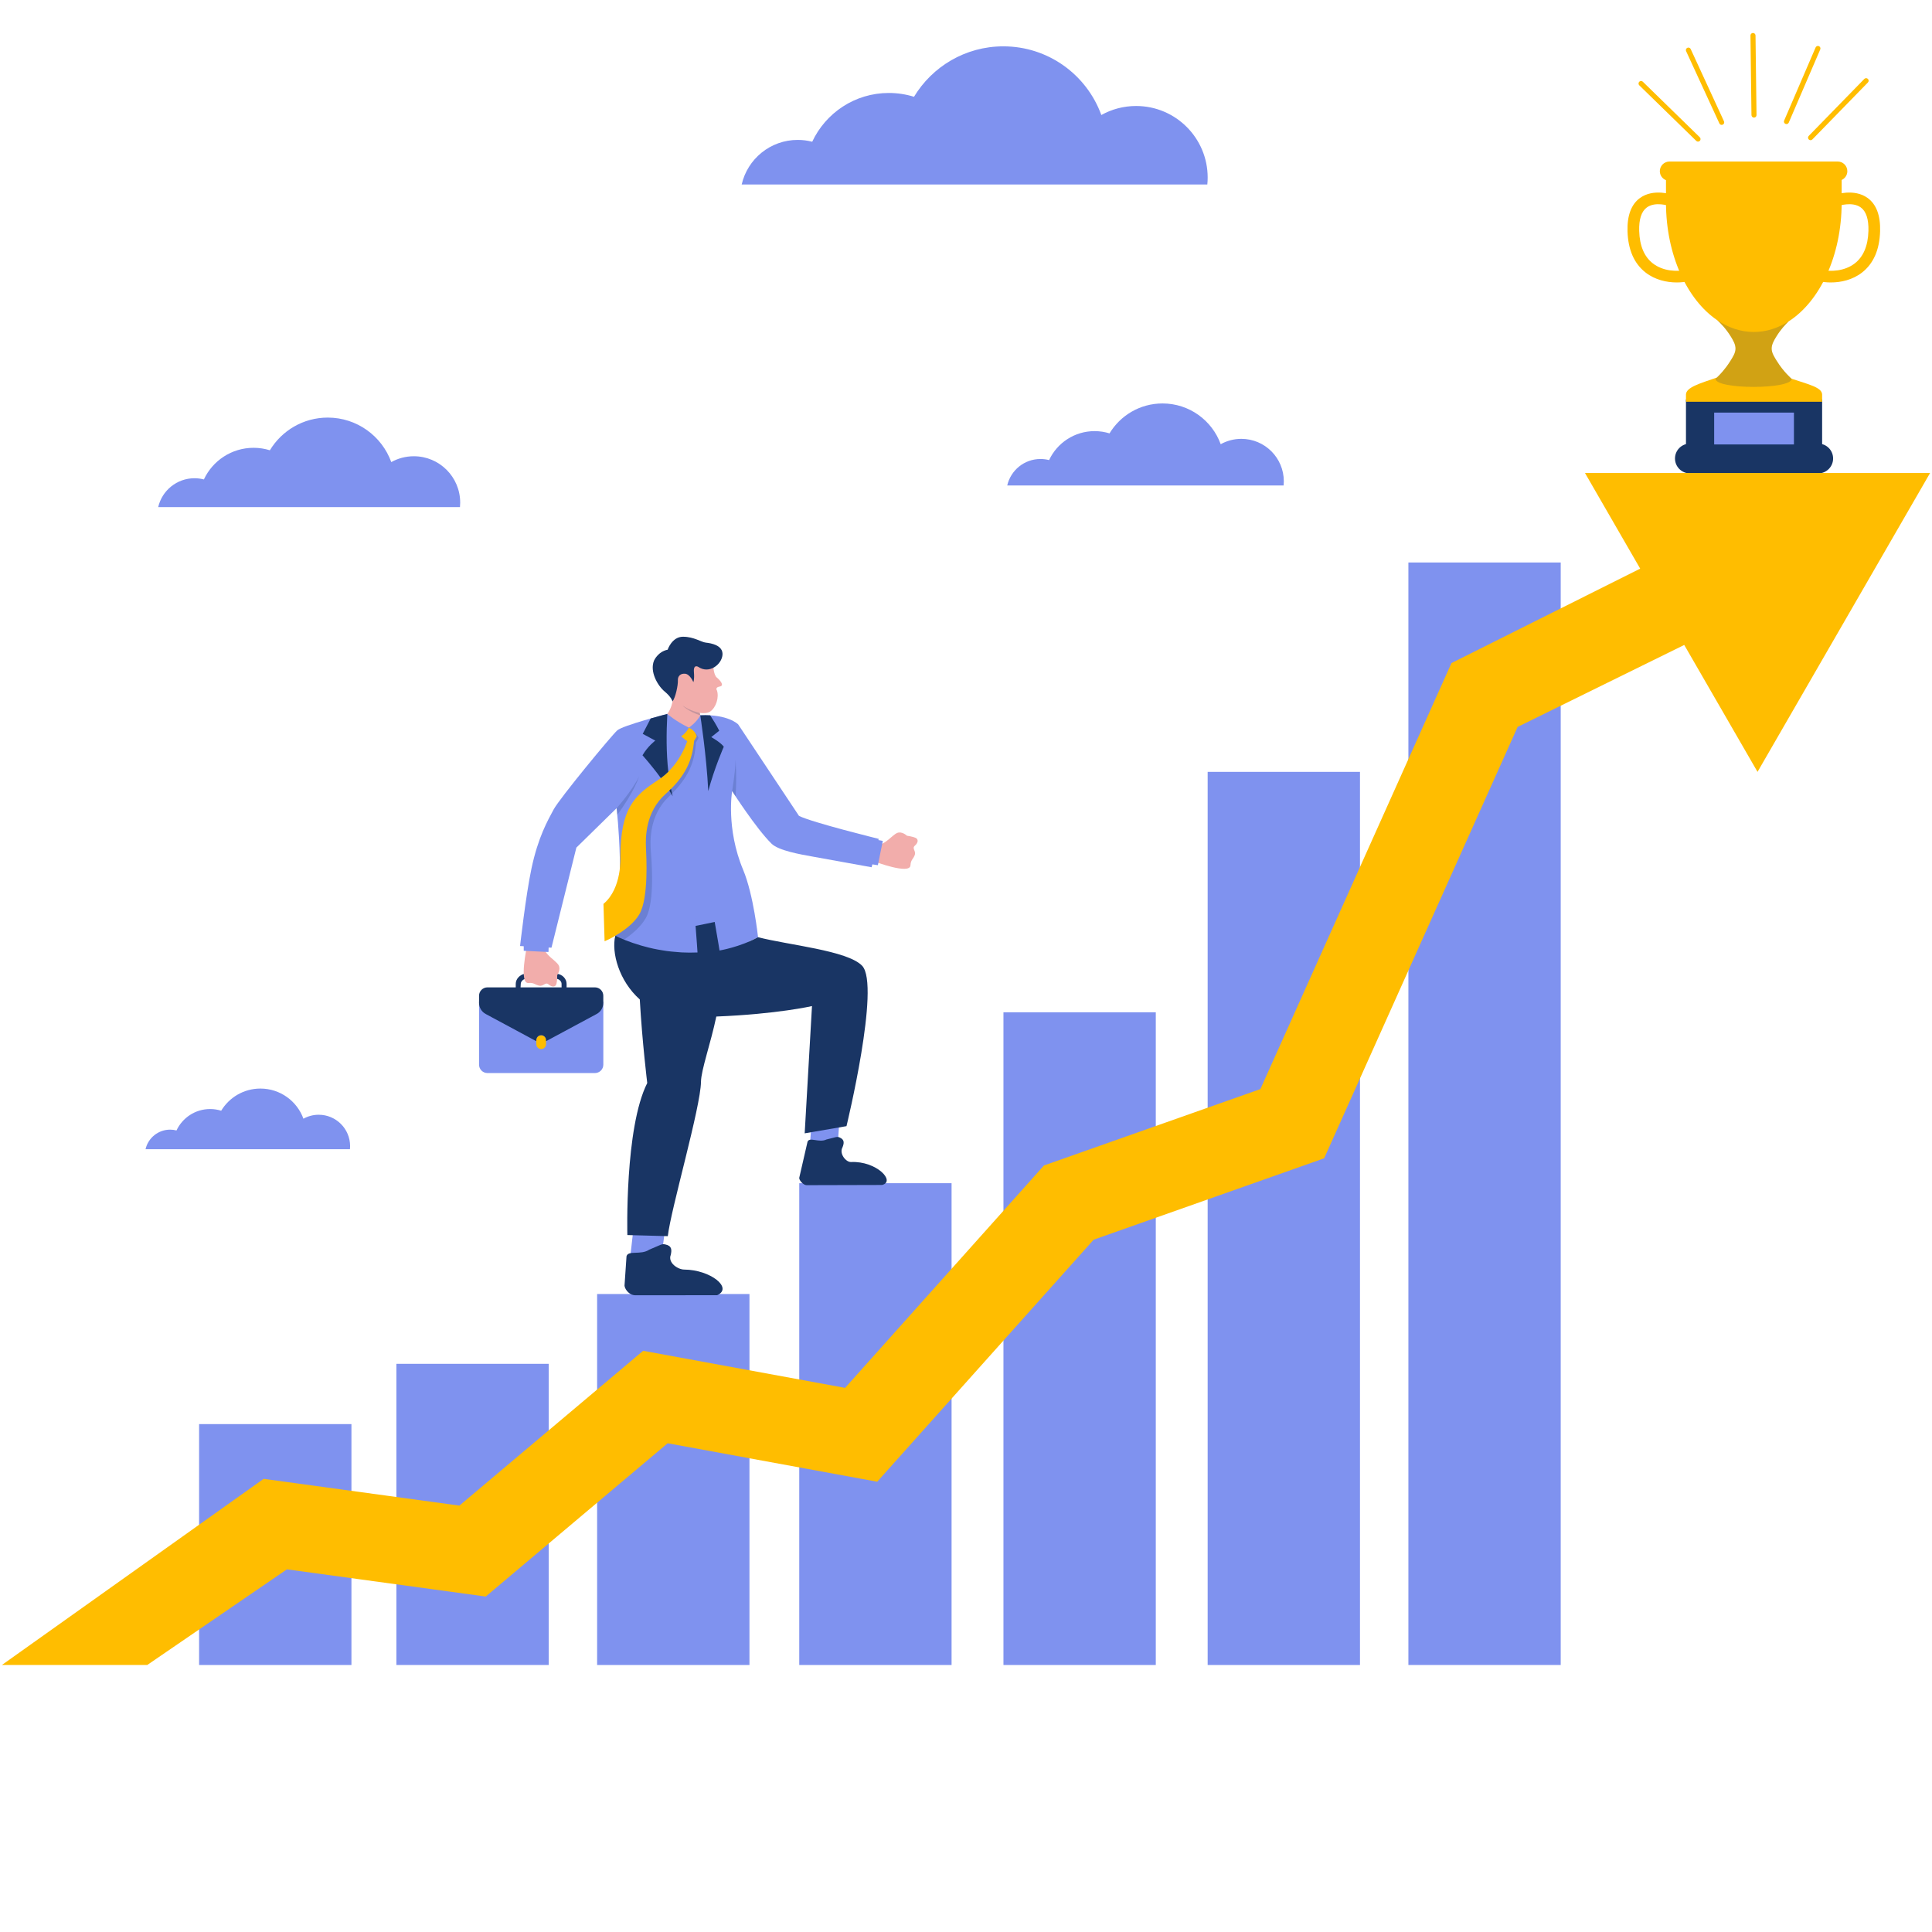 <svg xmlns="http://www.w3.org/2000/svg" xmlns:xlink="http://www.w3.org/1999/xlink" width="900" zoomAndPan="magnify" viewBox="0 0 675 675" height="900" preserveAspectRatio="xMidYMid meet" version="1.0"><defs><filter x="0%" y="0%" width="100%" height="100%" id="b20b5f672f"><feColorMatrix values="0 0 0 0 1 0 0 0 0 1 0 0 0 0 1 0 0 0 1 0" color-interpolation-filters="sRGB"/></filter><clipPath id="7fa87385ec"><path d="M 0.5 165 L 674.5 165 L 674.5 582 L 0.5 582 Z M 0.5 165 " clip-rule="nonzero"/></clipPath><clipPath id="ae4e7e50bd"><path d="M 611 11.52 L 614 11.52 L 614 42 L 611 42 Z M 611 11.52 " clip-rule="nonzero"/></clipPath><mask id="e2748879b6"><g filter="url(#b20b5f672f)"><rect x="-67.5" width="810" fill="#000000" y="-67.5" height="810" fill-opacity="0.2"/></g></mask><clipPath id="c1b7602c94"><path d="M 3 1 L 34 1 L 34 76.469 L 3 76.469 Z M 3 1 " clip-rule="nonzero"/></clipPath><clipPath id="a41ec85224"><rect x="0" width="37" y="0" height="77"/></clipPath><mask id="a344a60c5c"><g filter="url(#b20b5f672f)"><rect x="-67.5" width="810" fill="#000000" y="-67.5" height="810" fill-opacity="0.2"/></g></mask><clipPath id="9dc9c01c21"><rect x="0" width="14" y="0" height="11"/></clipPath><mask id="9bb4b1e456"><g filter="url(#b20b5f672f)"><rect x="-67.5" width="810" fill="#000000" y="-67.5" height="810" fill-opacity="0.2"/></g></mask><clipPath id="9b8f697bd6"><rect x="0" width="10" y="0" height="20"/></clipPath><mask id="60d0becc43"><g filter="url(#b20b5f672f)"><rect x="-67.5" width="810" fill="#000000" y="-67.5" height="810" fill-opacity="0.2"/></g></mask><clipPath id="6b1237bba1"><rect x="0" width="15" y="0" height="19"/></clipPath><mask id="9751e6c787"><g filter="url(#b20b5f672f)"><rect x="-67.5" width="810" fill="#000000" y="-67.5" height="810" fill-opacity="0.2"/></g></mask><clipPath id="3e20932f05"><rect x="0" width="33" y="0" height="28"/></clipPath></defs><path fill="#193564" d="M 183.215 340.234 C 183.266 340.906 183.332 341.477 183.441 341.996 C 182.707 342.227 181.945 342.93 181.945 343.738 L 181.836 345.652 L 180.188 345.652 L 180.188 343.738 C 180.184 342.039 181.617 340.586 183.215 340.234 Z M 183.215 340.234 " fill-opacity="1" fill-rule="nonzero"/><path fill="#193564" d="M 194.523 340.68 C 194.523 340.68 194.641 340.512 194.785 340.242 C 196.492 340.5 197.957 341.965 197.957 343.742 L 197.957 345.656 L 196.207 345.656 L 196.199 343.742 C 196.199 342.832 195.367 342.086 194.488 341.969 C 194.527 341.262 194.523 340.68 194.523 340.68 Z M 194.523 340.68 " fill-opacity="1" fill-rule="nonzero"/><path fill="#f2adab" d="M 234.969 245.078 C 234.969 245.078 234.605 247.48 233.148 249.43 L 241.027 256.895 L 241.406 248.371 C 241.406 248.371 246.168 250.004 248.184 248.559 C 250.203 247.113 251.27 243.645 250.496 241.25 C 250.496 241.25 249.672 240.156 251.445 239.863 C 253.219 239.57 251.645 237.711 250.438 236.715 C 249.234 235.719 249.184 232.223 249.184 232.223 L 242.02 230.871 L 232.004 237.215 C 232.004 237.215 234.492 241.477 234.969 245.078 Z M 234.969 245.078 " fill-opacity="1" fill-rule="nonzero"/><path fill="#f2adab" d="M 244.664 249.918 L 244.004 246.297 L 239.242 249.387 L 241.031 256.895 L 244.492 254.668 Z M 244.664 249.918 " fill-opacity="1" fill-rule="nonzero"/><path fill="#f2adab" d="M 190.145 331.188 C 190.273 333.477 194.172 335.594 195.121 337.145 C 196.074 338.699 194.688 340.676 194.688 340.676 C 194.688 340.676 194.703 342.688 194.398 343.773 C 194.094 344.863 192.887 344.98 191.691 343.953 C 190.496 342.93 189.977 344.68 188.426 344.379 C 186.875 344.082 186.598 343.242 184.645 343.438 C 181.223 343.785 184.113 330.605 184.113 330.605 Z M 190.145 331.188 " fill-opacity="1" fill-rule="nonzero"/><path fill="#f2adab" d="M 306.797 295.051 C 309.086 295.27 311.758 291.73 313.438 291.023 C 315.117 290.312 316.863 291.98 316.863 291.98 C 316.863 291.98 318.855 292.262 319.887 292.727 C 320.914 293.188 320.852 294.398 319.66 295.43 C 318.473 296.457 320.121 297.234 319.594 298.719 C 319.066 300.207 318.195 300.355 318.102 302.316 C 317.938 305.754 305.34 300.922 305.34 300.922 Z M 306.797 295.051 " fill-opacity="1" fill-rule="nonzero"/><path fill="#7f92ef" d="M 283.551 391.914 L 283.02 399.484 L 292.691 399.742 L 293.281 391.453 Z M 283.551 391.914 " fill-opacity="1" fill-rule="nonzero"/><path fill="#7f92ef" d="M 232.469 428.508 L 231.25 438.094 L 220.18 439.258 L 221.512 427.555 Z M 232.469 428.508 " fill-opacity="1" fill-rule="nonzero"/><path fill="#7f92ef" d="M 233.148 249.43 C 233.148 249.43 235.969 251.953 240.699 254.223 C 240.699 254.223 243.371 252.398 244.664 249.926 L 248.41 251.828 C 248.41 251.828 254.035 271.09 254.004 283.281 C 253.973 295.469 260.73 314.254 261.848 328.906 C 261.848 328.906 255.398 342.852 241.316 342.852 C 227.238 342.852 214.988 326.945 214.988 326.945 C 214.988 326.945 217.82 312.715 219.375 306.574 C 220.93 300.438 221.828 289.629 219.375 283.316 C 216.922 277 226.633 260.633 229.746 252.605 Z M 233.148 249.43 " fill-opacity="1" fill-rule="nonzero"/><path fill="#7f92ef" d="M 182.973 329.777 L 182.984 332.184 L 191.625 332.613 L 191.723 329.848 Z M 182.973 329.777 " fill-opacity="1" fill-rule="nonzero"/><path fill="#7f92ef" d="M 304.332 301.93 L 306.715 302.281 L 308.43 293.801 L 305.707 293.289 Z M 304.332 301.93 " fill-opacity="1" fill-rule="nonzero"/><path fill="#7f92ef" d="M 259.129 64.449 C 261.176 55.535 269.16 48.879 278.699 48.879 C 280.449 48.879 282.148 49.102 283.77 49.523 C 288.477 39.457 298.691 32.48 310.539 32.48 C 313.602 32.48 316.559 32.949 319.332 33.816 C 325.711 23.254 337.297 16.191 350.539 16.191 C 366.289 16.191 379.703 26.188 384.781 40.184 C 388.379 38.176 392.52 37.031 396.938 37.031 C 410.742 37.031 421.934 48.223 421.934 62.027 C 421.934 62.848 421.895 63.656 421.812 64.453 L 259.129 64.453 Z M 259.129 64.449 " fill-opacity="1" fill-rule="nonzero"/><path fill="#7f92ef" d="M 55.27 177.176 C 56.598 171.398 61.766 167.086 67.953 167.086 C 69.086 167.086 70.188 167.234 71.234 167.504 C 74.285 160.977 80.906 156.453 88.59 156.453 C 90.574 156.453 92.484 156.754 94.289 157.316 C 98.418 150.473 105.934 145.895 114.512 145.895 C 124.719 145.895 133.414 152.375 136.707 161.445 C 139.035 160.145 141.723 159.402 144.582 159.402 C 153.531 159.402 160.781 166.652 160.781 175.602 C 160.781 176.129 160.758 176.656 160.707 177.172 L 55.27 177.172 Z M 55.27 177.176 " fill-opacity="1" fill-rule="nonzero"/><path fill="#7f92ef" d="M 50.848 401.508 C 51.746 397.594 55.25 394.672 59.441 394.672 C 60.207 394.672 60.953 394.773 61.664 394.957 C 63.73 390.535 68.215 387.473 73.418 387.473 C 74.762 387.473 76.059 387.68 77.281 388.059 C 80.078 383.422 85.164 380.32 90.977 380.32 C 97.895 380.32 103.781 384.707 106.012 390.852 C 107.594 389.973 109.414 389.469 111.348 389.469 C 117.406 389.469 122.32 394.383 122.32 400.441 C 122.32 400.801 122.305 401.152 122.266 401.504 L 50.848 401.504 Z M 50.848 401.508 " fill-opacity="1" fill-rule="nonzero"/><path fill="#7f92ef" d="M 351.906 169.605 C 353.125 164.309 357.859 160.363 363.523 160.363 C 364.559 160.363 365.57 160.496 366.531 160.742 C 369.324 154.766 375.391 150.625 382.422 150.625 C 384.238 150.625 385.992 150.902 387.641 151.414 C 391.426 145.145 398.301 140.957 406.16 140.957 C 415.512 140.957 423.469 146.887 426.488 155.195 C 428.621 154.008 431.082 153.324 433.699 153.324 C 441.895 153.324 448.539 159.965 448.539 168.164 C 448.539 168.648 448.512 169.129 448.469 169.605 Z M 351.906 169.605 " fill-opacity="1" fill-rule="nonzero"/><path fill="#7f92ef" d="M 233.148 249.43 C 233.148 249.43 217.613 253.438 215.656 255.18 C 213.691 256.918 195.484 278.969 193.422 282.824 C 191.359 286.684 188.023 292.43 185.691 303.41 C 183.695 312.805 181.699 330.523 181.699 330.523 L 192.676 331.102 L 201.371 296.137 L 215.426 282.363 C 215.426 282.363 219.062 313.676 213.473 326.148 C 213.473 326.148 226.109 333.594 243.695 332.773 C 243.695 332.773 241.445 295.402 237.137 284.797 C 232.836 274.199 232.527 261.551 233.148 249.43 Z M 233.148 249.43 " fill-opacity="1" fill-rule="nonzero"/><path fill="#7f92ef" d="M 244.664 249.918 C 244.664 249.918 248.344 273.535 247.465 286.531 C 246.59 299.531 246.305 304.051 248.152 313.715 C 250.004 323.383 251.391 332.082 251.391 332.082 C 251.391 332.082 258.523 330.914 264.84 327.438 C 264.84 327.438 263.297 312.633 259.641 303.902 C 253.578 289.43 255.789 276.391 255.789 276.391 C 255.789 276.391 264.168 289.473 269.562 294.762 C 272.023 297.176 279.516 298.488 284.074 299.301 C 291.176 300.562 304.527 303 304.527 303 L 307.004 293.082 C 307.004 293.082 283.816 287.383 279.152 285.055 L 257.902 253.086 C 257.902 253.078 254.363 249.457 244.664 249.918 Z M 244.664 249.918 " fill-opacity="1" fill-rule="nonzero"/><path fill="#7f92ef" d="M 207.855 374.902 L 170.301 374.902 C 168.684 374.902 167.371 373.594 167.371 371.977 L 167.371 349.922 L 210.789 349.922 L 210.789 371.977 C 210.789 373.594 209.477 374.902 207.855 374.902 Z M 207.855 374.902 " fill-opacity="1" fill-rule="nonzero"/><path fill="#7f92ef" d="M 208.621 452.102 L 261.844 452.102 L 261.844 581.715 L 208.621 581.715 Z M 208.621 452.102 " fill-opacity="1" fill-rule="nonzero"/><path fill="#7f92ef" d="M 138.488 476.492 L 191.707 476.492 L 191.707 581.711 L 138.488 581.711 Z M 138.488 476.492 " fill-opacity="1" fill-rule="nonzero"/><path fill="#7f92ef" d="M 69.562 497.551 L 122.785 497.551 L 122.785 581.715 L 69.562 581.715 Z M 69.562 497.551 " fill-opacity="1" fill-rule="nonzero"/><path fill="#7f92ef" d="M 279.242 413.387 L 332.461 413.387 L 332.461 581.715 L 279.242 581.715 Z M 279.242 413.387 " fill-opacity="1" fill-rule="nonzero"/><path fill="#7f92ef" d="M 350.586 353.668 L 403.809 353.668 L 403.809 581.715 L 350.586 581.715 Z M 350.586 353.668 " fill-opacity="1" fill-rule="nonzero"/><path fill="#7f92ef" d="M 421.93 269.676 L 475.148 269.676 L 475.148 581.715 L 421.93 581.715 Z M 421.93 269.676 " fill-opacity="1" fill-rule="nonzero"/><path fill="#7f92ef" d="M 492.062 196.52 L 545.281 196.52 L 545.281 581.711 L 492.062 581.711 Z M 492.062 196.52 " fill-opacity="1" fill-rule="nonzero"/><path fill="#193564" d="M 589.043 139.562 L 636.613 139.562 L 636.613 161.539 L 589.043 161.539 Z M 589.043 139.562 " fill-opacity="1" fill-rule="evenodd"/><path fill="#193564" d="M 640.449 160.188 C 640.449 157.316 638.121 154.984 635.25 154.984 L 590.41 154.984 C 587.539 154.984 585.207 157.312 585.207 160.188 C 585.207 163.059 587.535 165.387 590.41 165.387 L 635.25 165.387 C 638.121 165.387 640.449 163.059 640.449 160.188 Z M 640.449 160.188 " fill-opacity="1" fill-rule="evenodd"/><path fill="#ffbd00" d="M 240.699 254.223 C 240.699 254.223 239.707 256.207 237.977 257.227 C 237.977 257.227 240.359 259.449 241.348 259.566 C 242.336 259.684 243.434 257.227 243.434 257.227 C 243.434 257.227 242.945 255.254 240.699 254.223 Z M 240.699 254.223 " fill-opacity="1" fill-rule="nonzero"/><path fill="#ffbd00" d="M 240.555 257.496 C 240.555 257.496 238.273 267.059 229.91 272.535 C 221.547 278.016 216.852 282.383 216.738 299.227 C 216.738 299.227 217.43 310.324 210.836 315.801 L 211.234 328.871 C 211.234 328.871 219.961 325.168 223.332 319.523 C 226.699 313.879 225.836 299.223 225.691 296.098 C 225.555 292.973 225.359 283.781 232.57 277.383 C 239.777 270.984 242.129 265.223 242.59 257.801 Z M 240.555 257.496 " fill-opacity="1" fill-rule="nonzero"/><path fill="#ffbd00" d="M 189.078 366.52 C 190.016 366.52 190.777 365.754 190.777 364.816 L 190.777 363.383 C 190.777 362.441 190.016 361.68 189.078 361.68 C 188.133 361.68 187.375 362.445 187.375 363.383 L 187.375 364.816 C 187.375 365.758 188.137 366.52 189.078 366.52 Z M 189.078 366.52 " fill-opacity="1" fill-rule="nonzero"/><g clip-path="url(#7fa87385ec)"><path fill="#ffbd00" d="M 674.336 165.25 L 553.754 165.25 L 573.047 198.668 L 507.113 231.66 L 440.355 380.5 L 364.734 407.195 L 295.258 484.891 L 224.699 471.938 L 160.496 526.027 L 92.109 516.676 L 0.664 581.711 L 51.445 581.711 L 100.242 548.297 L 169.707 557.797 L 233.27 504.246 L 306.484 517.68 L 382.105 433.121 L 462.633 404.688 L 530.23 253.969 L 588.438 225.332 L 614.043 269.676 Z M 674.336 165.25 " fill-opacity="1" fill-rule="nonzero"/></g><path fill="#ffbd00" d="M 585.836 98.684 C 582.324 98.684 578.25 97.793 574.957 95.23 C 570.934 92.109 568.809 87.25 568.621 80.789 C 568.465 75.297 569.934 71.387 572.973 69.176 C 577.695 65.738 584.242 67.996 584.52 68.098 C 585.586 68.473 586.137 69.637 585.766 70.699 C 585.387 71.762 584.227 72.316 583.164 71.945 C 583.094 71.922 578.328 70.309 575.363 72.484 C 573.48 73.863 572.582 76.621 572.699 80.676 C 572.848 85.863 574.449 89.676 577.453 92.012 C 581.047 94.801 585.945 94.973 589.047 94.27 C 590.148 94.023 591.238 94.711 591.488 95.812 C 591.734 96.91 591.047 98.004 589.945 98.25 C 588.758 98.52 587.352 98.684 585.836 98.684 Z M 585.836 98.684 " fill-opacity="1" fill-rule="nonzero"/><path fill="#ffbd00" d="M 642.043 56.43 C 640.77 56.43 639.16 56.43 637.316 56.43 L 588.18 56.43 C 586.27 56.43 584.602 56.43 583.285 56.43 C 581.422 56.43 579.91 57.941 579.91 59.805 C 579.91 61.234 580.801 62.449 582.059 62.945 L 582.059 70.766 C 582.059 88.996 589.402 104.719 599.961 111.871 C 600.949 112.75 602.98 114.742 604.758 117.656 C 605.559 118.973 606.375 120.363 606.348 121.855 C 606.32 123.355 605.41 124.73 604.594 126.051 C 602.754 129.02 600.746 131.059 599.844 131.906 C 593.879 133.977 589.133 135.305 589.043 137.797 L 589.043 140.359 L 636.613 140.359 L 636.613 137.797 C 636.527 135.328 631.844 134.297 625.93 132.309 C 625.699 132.117 623.09 129.855 620.738 126.055 C 619.922 124.73 619.012 123.359 618.98 121.859 C 618.953 120.367 619.766 118.977 620.57 117.66 C 622.105 115.137 623.84 113.305 624.918 112.285 C 635.777 105.352 643.395 89.441 643.438 70.918 C 643.438 70.918 643.438 66.746 643.438 62.879 C 644.602 62.348 645.418 61.176 645.418 59.809 C 645.418 57.938 643.906 56.43 642.043 56.43 Z M 642.043 56.43 " fill-opacity="1" fill-rule="evenodd"/><path fill="#ffbd00" d="M 639.66 98.684 C 638.145 98.684 636.738 98.52 635.539 98.25 C 634.441 98.004 633.754 96.906 634 95.812 C 634.246 94.711 635.344 94.023 636.438 94.27 C 639.543 94.973 644.441 94.801 648.035 92.012 C 651.043 89.676 652.645 85.863 652.789 80.676 C 652.902 76.621 652.008 73.863 650.129 72.484 C 647.156 70.305 642.375 71.926 642.328 71.945 C 641.262 72.312 640.098 71.758 639.73 70.691 C 639.359 69.633 639.91 68.469 640.969 68.098 C 641.25 67.996 647.797 65.738 652.516 69.176 C 655.562 71.387 657.027 75.301 656.867 80.789 C 656.684 87.25 654.555 92.109 650.535 95.23 C 647.246 97.793 643.172 98.684 639.66 98.684 Z M 639.66 98.684 " fill-opacity="1" fill-rule="nonzero"/><path fill="#7f92ef" d="M 598.895 144.152 L 626.766 144.152 L 626.766 155.281 L 598.895 155.281 Z M 598.895 144.152 " fill-opacity="1" fill-rule="evenodd"/><path fill="#ffbd00" d="M 601.523 43.637 C 601.191 43.637 600.875 43.449 600.719 43.125 L 589.09 17.875 C 588.883 17.438 589.078 16.91 589.52 16.703 C 589.961 16.496 590.484 16.695 590.691 17.137 L 602.324 42.383 C 602.527 42.824 602.332 43.352 601.895 43.559 C 601.777 43.609 601.648 43.637 601.523 43.637 Z M 601.523 43.637 " fill-opacity="1" fill-rule="nonzero"/><path fill="#ffbd00" d="M 624.152 43.352 C 624.035 43.352 623.918 43.328 623.801 43.277 C 623.352 43.086 623.145 42.562 623.34 42.121 L 634.332 16.582 C 634.527 16.133 635.047 15.934 635.492 16.121 C 635.941 16.312 636.148 16.836 635.953 17.277 L 624.961 42.816 C 624.82 43.152 624.492 43.352 624.152 43.352 Z M 624.152 43.352 " fill-opacity="1" fill-rule="nonzero"/><g clip-path="url(#ae4e7e50bd)"><path fill="#ffbd00" d="M 612.812 41.086 C 612.332 41.086 611.934 40.699 611.926 40.215 L 611.574 12.414 C 611.57 11.926 611.961 11.527 612.445 11.52 C 612.453 11.52 612.457 11.52 612.457 11.52 C 612.938 11.52 613.332 11.906 613.34 12.395 L 613.691 40.191 C 613.695 40.684 613.305 41.082 612.82 41.086 C 612.816 41.086 612.812 41.086 612.812 41.086 Z M 612.812 41.086 " fill-opacity="1" fill-rule="nonzero"/></g><path fill="#ffbd00" d="M 632.566 48.98 C 632.344 48.98 632.121 48.898 631.953 48.73 C 631.602 48.391 631.598 47.832 631.938 47.48 L 651.348 27.578 C 651.691 27.227 652.246 27.223 652.598 27.562 C 652.949 27.906 652.953 28.461 652.609 28.812 L 633.199 48.719 C 633.027 48.891 632.797 48.98 632.566 48.98 Z M 632.566 48.98 " fill-opacity="1" fill-rule="nonzero"/><path fill="#ffbd00" d="M 593.25 49.477 C 593.027 49.477 592.809 49.391 592.637 49.223 L 572.73 29.812 C 572.383 29.473 572.379 28.914 572.719 28.566 C 573.059 28.215 573.617 28.211 573.969 28.551 L 593.871 47.961 C 594.223 48.305 594.227 48.859 593.887 49.211 C 593.715 49.387 593.48 49.477 593.25 49.477 Z M 593.25 49.477 " fill-opacity="1" fill-rule="nonzero"/><path fill="#193564" d="M 244.664 249.918 C 244.664 249.918 246.855 263.992 247.453 276.391 C 249.578 268.371 252.879 260.883 252.879 260.883 C 251.707 259.297 248.5 257.535 248.5 257.535 L 251.289 255.301 C 250.316 253.355 249.105 251.406 248.133 249.93 C 247.074 249.871 245.922 249.859 244.664 249.918 Z M 244.664 249.918 " fill-opacity="1" fill-rule="nonzero"/><path fill="#193564" d="M 234.969 245.078 C 234.969 245.078 234.617 243.582 232.223 241.605 C 229.828 239.637 226.891 234.66 228.516 230.77 C 228.516 230.77 229.855 227.68 233.262 226.992 C 233.262 226.992 234.758 222.449 238.637 222.461 C 242.516 222.473 244.934 224.352 246.645 224.527 C 248.355 224.703 252.707 225.422 252.422 228.809 C 252.133 232.191 247.746 235.609 243.938 232.977 C 243.938 232.977 242.215 231.918 242.441 234.777 C 242.664 237.637 242.238 238.316 242.238 238.316 C 242.238 238.316 241.102 235.562 239.395 235.387 C 237.684 235.211 236.758 236.324 236.836 237.664 C 236.934 239.34 236.023 243.645 234.969 245.078 Z M 234.969 245.078 " fill-opacity="1" fill-rule="nonzero"/><path fill="#193564" d="M 233.848 276.207 C 234.258 276.867 234.648 277.527 235.012 278.184 C 234.801 277.34 234.617 276.484 234.441 275.625 C 234.25 275.82 234.051 276.012 233.848 276.207 Z M 233.848 276.207 " fill-opacity="1" fill-rule="nonzero"/><path fill="#193564" d="M 224.473 263.879 C 224.473 263.879 227.676 267.43 230.895 271.852 C 231.848 271.148 232.711 270.398 233.5 269.621 C 232.75 263.02 232.801 256.148 233.148 249.43 C 233.148 249.43 230.547 250.098 227.34 251.012 C 226.488 252.656 225.398 254.766 224.551 256.391 L 228.949 258.754 C 228.949 258.754 226.395 260.598 224.473 263.879 Z M 224.473 263.879 " fill-opacity="1" fill-rule="nonzero"/><path fill="#193564" d="M 207.855 344.965 L 170.301 344.965 C 168.684 344.965 167.371 346.277 167.371 347.895 L 167.371 350.391 C 167.371 352.008 168.262 353.496 169.684 354.262 L 186.996 363.57 C 187.117 363.641 187.25 363.695 187.375 363.746 L 187.375 363.383 C 187.375 362.445 188.137 361.68 189.078 361.68 C 190.016 361.68 190.777 362.445 190.777 363.383 L 190.777 363.746 C 190.906 363.695 191.035 363.641 191.156 363.57 L 208.469 354.262 C 209.895 353.496 210.781 352.008 210.781 350.391 L 210.781 347.898 C 210.789 346.277 209.477 344.965 207.855 344.965 Z M 207.855 344.965 " fill-opacity="1" fill-rule="nonzero"/><path fill="#193564" d="M 250.547 452.52 L 222.047 452.543 C 219.559 452.555 218 449.941 218.215 448.867 L 218.891 438.914 C 219.469 436.727 223.875 438.613 226.859 436.594 C 230.906 434.938 231.148 434.484 232.465 434.785 C 234.773 435.273 234.734 436.719 234.352 438.418 C 233.262 441.188 236.832 443.555 239.062 443.562 C 248.156 443.605 256.25 450.008 250.547 452.52 Z M 250.547 452.52 " fill-opacity="1" fill-rule="nonzero"/><path fill="#193564" d="M 308.199 414.004 L 281.758 414.074 C 280.68 414.07 278.957 412.219 279.277 411.336 L 282.137 398.883 C 282.902 397.094 286.098 399.391 288.73 398.117 C 292.145 397.32 292.398 396.969 293.391 397.426 C 295.141 398.203 294.902 399.438 294.359 400.84 C 293.109 403.051 295.555 406.066 297.332 405.988 C 306.211 405.574 313.035 412.727 308.199 414.004 Z M 308.199 414.004 " fill-opacity="1" fill-rule="nonzero"/><path fill="#193564" d="M 301.215 337.422 C 296.133 332.066 275.23 330.16 264.84 327.434 C 258.523 330.91 251.391 332.082 251.391 332.082 C 251.391 332.082 250.723 327.895 249.699 322.109 C 247.598 322.551 244.914 323.133 243.016 323.48 C 243.227 326.051 243.383 328.223 243.496 329.836 C 243.523 330.195 243.547 330.523 243.562 330.824 C 243.566 330.902 243.574 331 243.582 331.074 C 243.621 331.703 243.652 332.152 243.672 332.434 C 243.684 332.633 243.695 332.773 243.695 332.773 C 241.773 332.863 239.922 332.84 238.129 332.75 C 237.535 332.723 236.98 332.656 236.398 332.609 C 235.227 332.52 234.066 332.418 232.961 332.266 C 232.336 332.18 231.742 332.082 231.145 331.977 C 230.145 331.812 229.16 331.633 228.23 331.43 C 227.68 331.309 227.137 331.188 226.609 331.055 C 225.691 330.832 224.816 330.598 223.988 330.355 C 219.852 329.148 216.699 327.781 214.992 326.941 C 214.992 326.941 214.988 326.941 214.988 326.941 C 213.535 332.758 216.266 342.723 223.527 349.188 C 224.379 364.145 226.133 378.387 226.133 378.387 C 218.199 394.102 219.188 431.5 219.188 431.5 L 233.316 431.887 C 234.395 422.398 244.805 386.844 244.906 377.977 C 244.957 373.84 248.277 364.637 250.266 355.156 C 271.629 354.301 283.691 351.5 283.691 351.5 L 281.141 395.961 L 295.746 393.453 C 295.75 393.453 307.691 344.242 301.215 337.422 Z M 301.215 337.422 " fill-opacity="1" fill-rule="nonzero"/><g mask="url(#e2748879b6)"><g transform="matrix(1, 0, 0, 1, 211, 254)"><g clip-path="url(#a41ec85224)"><g clip-path="url(#c1b7602c94)"><path fill="#193564" d="M 31.773 1.914 C 32.285 2.629 32.434 3.223 32.434 3.223 C 32.434 3.223 32.039 4.105 31.512 4.785 C 30.906 11.734 28.449 17.266 21.57 23.379 C 14.359 29.777 14.551 38.969 14.691 42.094 C 14.832 45.223 15.695 59.875 12.328 65.523 C 10.414 68.73 6.77 71.312 3.977 72.941 C 3.582 74.48 3.602 76.336 3.602 76.336 C 3.602 76.336 11.465 72.395 14.676 66.652 C 17.883 60.914 16.605 46.293 16.379 43.172 C 16.152 40.051 15.703 30.871 22.723 24.27 C 29.434 17.965 31.727 12.367 32.141 5.402 C 32.648 4.707 33.023 3.816 33.023 3.816 C 33.023 3.816 32.746 2.832 31.773 1.914 Z M 31.773 1.914 " fill-opacity="1" fill-rule="nonzero"/></g></g></g></g><g mask="url(#a344a60c5c)"><g transform="matrix(1, 0, 0, 1, 234, 244)"><g clip-path="url(#9dc9c01c21)"><path fill="#193564" d="M 10.512 5.074 L 10.344 5.047 C 10.344 5.047 7.086 4.367 4.461 2.48 C 4.461 2.48 6.426 4.621 10.664 5.926 Z M 10.512 5.074 " fill-opacity="1" fill-rule="nonzero"/></g></g></g><g mask="url(#9bb4b1e456)"><g transform="matrix(1, 0, 0, 1, 252, 262)"><g clip-path="url(#9b8f697bd6)"><path fill="#193564" d="M 4.996 3.484 C 4.996 7.113 3.789 14.391 3.789 14.391 C 3.789 14.391 4.238 15.094 4.992 16.23 C 4.992 16.215 4.996 16.199 4.996 16.184 C 5.449 9.836 4.996 3.484 4.996 3.484 Z M 4.996 3.484 " fill-opacity="1" fill-rule="nonzero"/></g></g></g><g mask="url(#60d0becc43)"><g transform="matrix(1, 0, 0, 1, 211, 267)"><g clip-path="url(#6b1237bba1)"><path fill="#193564" d="M 4.664 17.68 C 10.758 9.391 12.312 4.23 12.312 4.23 C 9.793 9.395 4.426 15.367 4.426 15.367 C 4.426 15.367 4.523 16.219 4.664 17.68 Z M 4.664 17.68 " fill-opacity="1" fill-rule="nonzero"/></g></g></g><g mask="url(#9751e6c787)"><g transform="matrix(1, 0, 0, 1, 597, 110)"><g clip-path="url(#3e20932f05)"><path fill="#193564" d="M 23.738 16.047 C 22.922 14.719 22.012 13.352 21.98 11.852 C 21.953 10.359 22.766 8.969 23.57 7.652 C 25.109 5.129 26.84 3.297 27.918 2.277 C 24.188 4.66 20.074 5.984 15.746 5.984 C 11.184 5.984 6.855 4.504 2.961 1.863 C 3.949 2.742 5.98 4.73 7.758 7.648 C 8.559 8.961 9.375 10.355 9.348 11.848 C 9.32 13.348 8.41 14.719 7.594 16.039 C 5.129 20.016 2.359 22.336 2.359 22.336 C 2.359 26.125 28.973 26.125 28.973 22.336 C 28.969 22.344 26.199 20.023 23.738 16.047 Z M 23.738 16.047 " fill-opacity="1" fill-rule="evenodd"/></g></g></g></svg>
